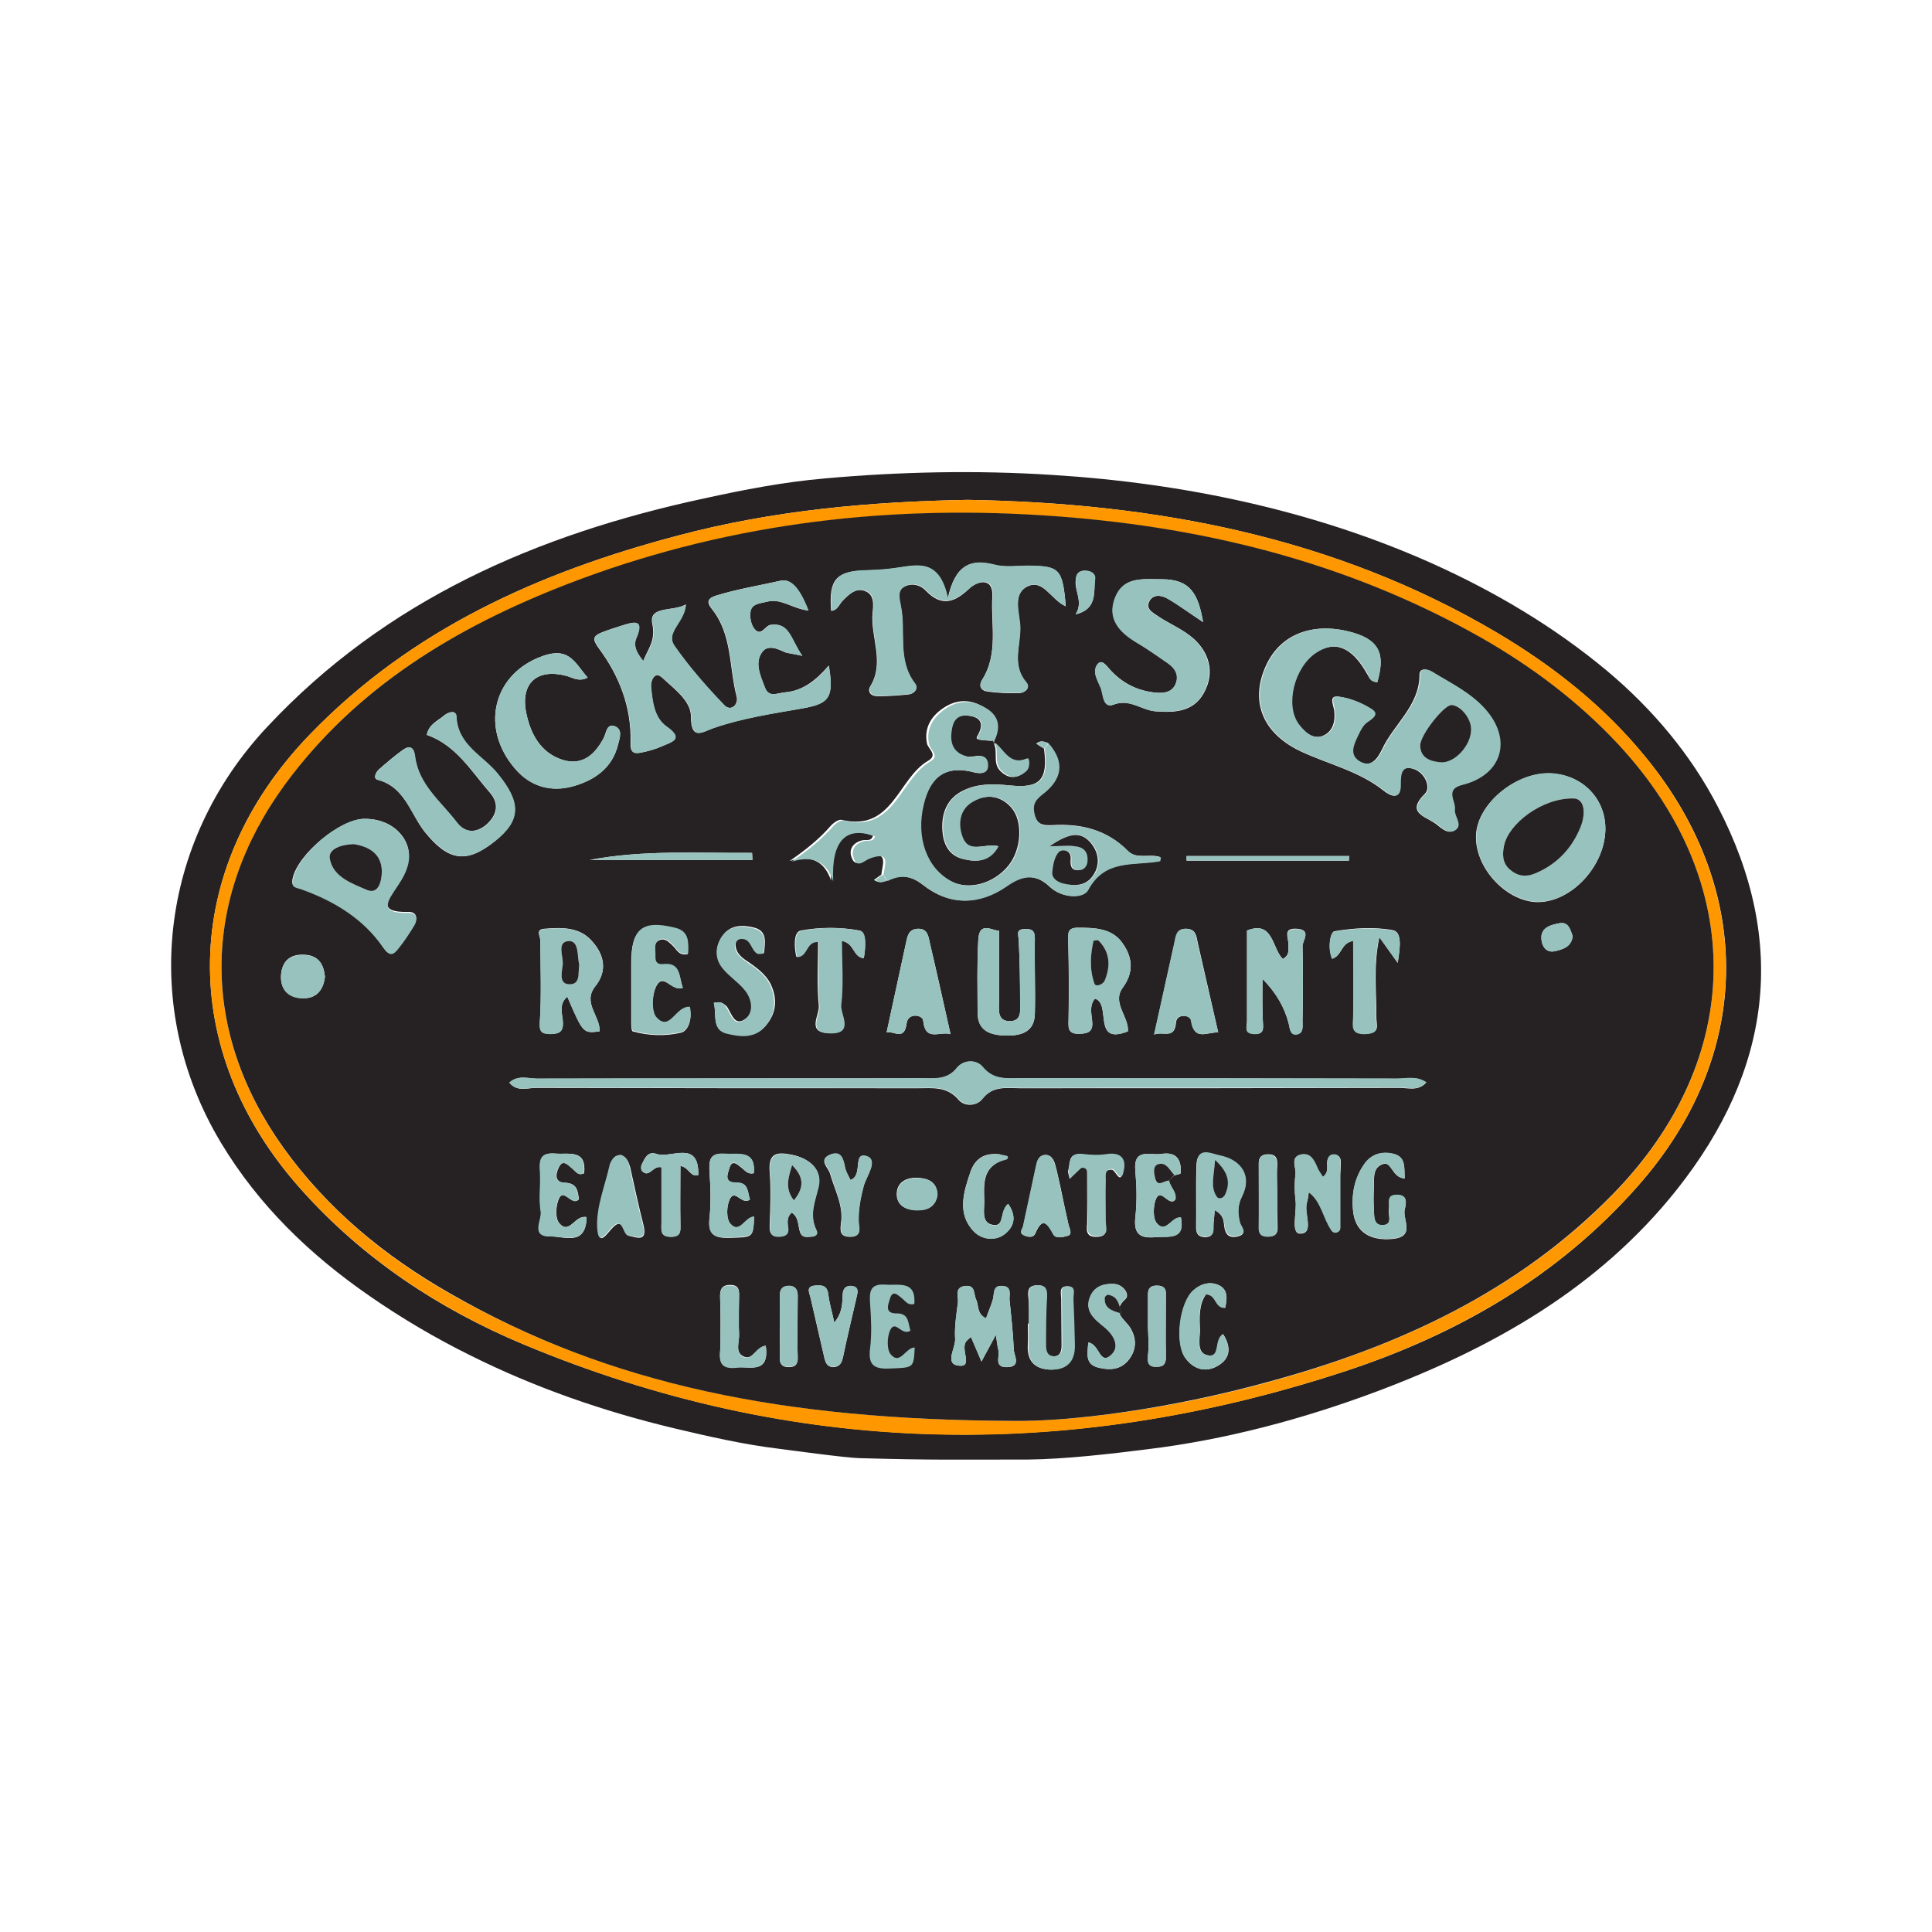 <?xml version="1.0" encoding="utf-8"?>
<!-- Generator: Adobe Illustrator 26.1.0, SVG Export Plug-In . SVG Version: 6.00 Build 0)  -->
<svg version="1.1" id="Layer_1" xmlns="http://www.w3.org/2000/svg" xmlns:xlink="http://www.w3.org/1999/xlink" x="0px" y="0px"
	 viewBox="0 0 550 550" style="enable-background:new 0 0 550 550;" xml:space="preserve">
<style type="text/css">
	.st0{fill:#262223;}
	.st1{fill:#FF9800;}
	.st2{fill:#98C2BE;}
</style>
<g>
	<g>
		<path class="st0" d="M299.5,135.2c37.3,2.3,74.5,10.1,108.2,25.2c17.8,8,34.7,18,49.7,30.5c12.9,10.8,23.9,23.8,31.6,38.7
			c20.2,38.8,15.1,75.3-11.6,109c-22.3,28.1-52.4,45.1-85.4,57.5c-21.1,7.9-43.2,13.8-65.6,16.5c-10.3,1.3-23.3,2.8-33.7,2.9
			c-20.7,0-26.9,0.2-48.1-0.4c-3.9-0.1-19.2-2.2-23.1-2.7c-9.9-1.2-19.9-3.5-29.6-5.8c-20.1-4.8-39.7-11.6-58.1-20.8
			c-9.9-4.9-19.4-10.5-28.5-16.8c-17.1-11.8-31.7-25.9-42.4-43.7c-23-38.3-17.6-85.5,13.1-118.3c33.9-36.3,77-54.9,124.4-65.1
			c11.4-2.5,22.8-4.7,34.4-5.7C256,134.3,277.8,133.8,299.5,135.2z M275.5,142.3c-27.9,0.5-55.6,3-82.6,10.2
			c-39.4,10.4-75.7,26.6-104.6,56.5c-37.1,38.3-38.1,90-2.5,129.7c17.6,19.7,39.1,33.9,63.2,44c76.7,32,154.6,33.5,233.2,7.9
			c32.3-10.5,61.3-27.1,84.1-53c32.6-36.9,33.5-83.7,2.3-121.9c-11.8-14.5-26.3-26-42.3-35.5C379.8,152.7,328.7,143.2,275.5,142.3z"
			/>
		<path class="st1" d="M275.5,142.3c53.2,0.9,104.3,10.4,150.8,37.9c16,9.5,30.5,20.9,42.3,35.5c31.1,38.2,30.3,85-2.3,121.9
			c-22.8,25.9-51.8,42.4-84.1,53c-78.6,25.7-156.5,24.2-233.2-7.9c-24.1-10.1-45.6-24.4-63.2-44c-35.6-39.7-34.6-91.4,2.5-129.7
			c28.9-29.9,65.2-46.1,104.6-56.5C219.9,145.3,247.6,142.8,275.5,142.3z M288,404.5c16.5,0.3,45.1-3.3,73-11
			c36.9-10.1,70.9-25.6,98.1-53.4c37.8-38.6,38.3-88.8,1.5-128.2c-11.4-12.2-24.5-22.1-39-30.3c-38.7-21.9-80.7-32-124.8-34.8
			c-46.6-3-92,2.8-135.6,19.7c-31.5,12.2-59.9,29.1-80.2,57.1c-23.8,32.7-23.9,70.2-0.4,103.1c12.6,17.6,28.9,31,47.5,41.6
			C173.7,394.3,223.5,404.2,288,404.5z"/>
		<path class="st0" d="M288,404.5c-64.6-0.3-114.3-10.1-159.9-36.3c-18.6-10.6-34.9-24-47.5-41.6c-23.5-32.9-23.4-70.4,0.4-103.1
			c20.4-27.9,48.8-44.9,80.2-57.1c43.6-16.9,89-22.7,135.6-19.7c44.1,2.8,86.1,12.9,124.8,34.8c14.4,8.2,27.6,18.1,39,30.3
			c36.8,39.5,36.3,89.6-1.5,128.2c-27.2,27.8-61.2,43.4-98.1,53.4C333.1,401.1,304.6,404.8,288,404.5z M334.3,334.6
			c0.6-0.2,1.7-0.3,1.8-0.6c0.3-3.8-1.1-6.2-5.5-5.5c-3.2,0.5-8-1.8-7.4,4.8c0.4,4.4,0.5,8.9,0,13.3c-0.5,4.8,1.4,6,5.8,5.6
			c3.8-0.3,8.4,0.9,7.2-5.6c-2.7-0.4-4.2,4.8-6.9,1.6c-1.1-1.3-1-4.4-0.4-6.4c1.4-4.3,3.8,2,5.7-0.3c0.5-2.1-1.5-3.5-1.8-5.4
			C333.3,335.6,333.8,335.1,334.3,334.6z M252.5,250.7c3.6-1.8,6.6-1.6,10.1,1.1c7.7,6.1,16,5.9,23.9,0.4c4.5-3.1,8.2-3.7,12.4,0.3
			c3.3,3.1,9.3,3.4,10.7,0.8c4.8-9,13.2-6.8,20.4-8.2c0.1,0,0.2-0.7,0.3-1.1c-3-1.1-6.7,0.8-9.3-1.8c-6-6.1-13.4-7.8-21.6-7.3
			c-2.1,0.1-4.2,0-5-3c-0.8-3,0.2-4.2,2.4-6c5.3-4.1,6.3-9.1,1.5-14.4c-1.1-0.4-2.2-0.8-3.3,0.2c0.7,0.5,1.4,0.9,2.2,1.4
			c1.2,8.9-1.1,11.4-9.8,10.5c-4.5-0.5-8.9-0.6-13.1,1.4c-4.8,2.3-6.4,6.7-6,11.7c0.3,3.6,1.8,6.8,5.7,7.8c3.9,1,7.7,0.9,10.1-3.6
			c-3.6-1-8.3,2.3-10.2-2.5c-1.4-3.6-0.9-7.8,2.6-10c3.8-2.4,8.1-2.2,11.4,1.5c3.4,3.9,2.9,11.9-0.8,16.5
			c-4.2,5.2-11.3,7.1-16.4,4.5c-7.1-3.8-10.2-12.6-7.9-21.9c1.9-7.9,6.4-11.3,14.6-9.1c1.6,0.4,3.7,0.4,3.7-2.2
			c-0.1-2.2-1.6-2.8-3.6-2.4c-0.7,0.1-1.5,0.2-2.2,0.1c-3.8-0.9-5.2-3.4-4.6-7.1c0.4-2.8,1.3-4.9,4.5-4.6c4.1,0.3,5.1,2.3,3,5.9
			c-0.5,0.9,0,1.1,4.3,1.3c2,2.6-0.2,6.2,2.3,8.6c2.4,2.4,4.8,2.1,7.1,0.1c1.2-1.1,0.9-3.9,0.3-3.6c-5.4,2.3-6.7-3.2-9.9-4.9
			c1.7-3.4,2.1-6.7-1.4-9.2c-4-2.9-8.3-3.1-12.4-0.3c-3.4,2.3-5.5,5.6-4.6,10.1c0.4,1.6,3.2,3.2,0.3,4.9c-8.6,5-10.1,20.3-24.6,16.8
			c-0.9-0.2-2.4,0.9-3.1,1.7c-3.3,3.8-7.2,6.9-11.7,10c5.8-1.7,9.8-0.3,11.8,5.6c-0.6-11.5,3.6-16,11.9-12.8
			c-0.4,1.7-1.9,1.1-2.9,1.3c-2.7,0.6-4,2.5-3.2,4.8c1.1,3.2,3,0.9,4.6,0.2c6.1-2.3,4.2,1.9,3.9,4.8c-0.7,0.5-1.4,1-2.1,1.5
			C250.3,251.5,251.4,251.1,252.5,250.7z M392.1,194.2c2-7,1.4-11.7-7-14.1c-10.6-3.1-20.5-0.1-24.8,9.6c-4.5,10.1-0.8,19.1,10,24.2
			c7.9,3.7,16.6,5.6,23.6,11.2c2,1.6,4.8,2.8,4.7-1.9c-0.1-2.6,0-5.5,3.8-4.3c3.4,1.1,5,5.4,3.2,7.1c-5.1,5.1-0.5,6.2,2.5,8.1
			c1.8,1.1,3.7,3.6,5.9,2.3c2.5-1.5-0.3-4,0-6c0.3-2.4-3-5.7,2.2-7c11.3-2.8,14.2-13,6.4-21.6c-4.2-4.7-9.8-7.4-15.1-10.6
			c-1.3-0.8-3.4-1.1-3.4,0.9c0,8.9-7.4,14.1-10.7,21.3c-1.2,2.5-3.1,5.2-6.2,3.5c-3.6-1.9-1.9-5.1-0.6-7.8c0.6-1.3,1.4-2.7,2.5-3.5
			c1.6-1,3.5-2.3,1.3-3.7c-2.8-1.8-6.2-3.2-9.5-3.6c-2.6-0.3-1.4,2.2-1.1,3.8c0.4,3-0.2,6.2-3.3,7.4c-2.8,1.1-5.2-1.1-6.9-3.3
			c-4-5.3-1.4-16.1,4.8-20.3c5.5-3.7,10.4-1.8,14.7,5.8C389.8,192.7,389.9,194.1,392.1,194.2z M228.4,186.7
			c-3.3-4.6-3.7-9.6-9.1-8.8c-1.5,0.2-2.6,3.5-4.6,1.1c-0.9-1.2-1.3-3.3-1.1-4.9c0.4-2.3,2.8-2.3,4.7-2.8c4-1.1,7.3,2,11.8,2.5
			c-1.8-4.6-4.3-9.2-7.8-8.5c-6.2,1.4-12.5,2.4-18.6,4.3c-2.1,0.7-2.7,1.7-1.1,3.7c5.9,7.3,4.9,16.6,7.1,25c0.6,2.4-1.7,4.3-3.5,2.5
			c-5.1-5.3-10-10.9-14.2-16.9c-2.7-3.9,2.9-6.7,3.2-11.8c-3.8,2.1-10.6,0.3-9.5,5.5c1,4.9-1.2,7-2.6,10.6c-1.8-2.3-2.9-4.3-2-6.5
			c2.4-5.6-0.7-4.7-4.1-3.6c-1.9,0.6-3.8,1.2-5.6,1.9c-2.6,1.1-2.9,1.9-0.9,4.6c5.8,7.8,9.3,16.8,9,26.8c-0.1,2.6,0.7,3.2,2.7,2.9
			c2.2-0.4,4.3-1,6.3-1.9c2.8-1.2,6.3-2,1.2-5.6c-3.5-2.5-4-7.1-4.4-11.2c-0.1-1.5,0.9-4.9,3.3-2.6c3.3,3.1,8.1,6.5,8.1,11
			c0,6.9,3.2,4.4,6.3,3.3c8.2-2.9,16.7-4.1,25.2-5.6c7.8-1.4,9.3-3,7.7-12.2c-3.6,4.2-7.4,7.2-12.5,7.6c-2.1,0.2-4.6,1.6-5.7-1.4
			c-1.2-3.2-2.9-6.8-0.9-9.9c1.6-2.4,4.4-1.2,6.7-0.1C224.5,186,225.5,186,228.4,186.7z M145,308.2c2.2,2.7,5.1,1.5,7.6,1.5
			c36.3,0.1,72.6,0.1,108.8,0.1c4.1,0,8.2-0.6,11.5,3.3c1.7,2,5.1,1.8,6.7-0.2c3-3.9,6.9-3.1,10.8-3.1c36,0,72.1,0,108.1-0.1
			c2.4,0,5.2,1,7.5-1.5c-2.8-2-5.6-1.1-8.2-1.1c-35.8-0.1-71.6,0-107.4-0.1c-3.9,0-7.7,0.5-10.7-3.2c-1.8-2.2-5.4-2.1-7.3,0.2
			c-2.8,3.6-6.4,3-10.1,3c-36.5,0-73,0-109.6,0.1C150.2,307,147.4,306,145,308.2z M303.4,172.6c-0.9-10.7-1.8-11.5-10.8-11.5
			c-3.2,0-6.6,0.5-9.6-0.3c-6.6-1.7-11.1-0.1-13.2,9.6c-2.5-11.8-9.1-9.4-15.3-8.6c-2.7,0.4-5.4,0.5-8.1,0.6
			c-8.4,0.2-10.5,2.6-9.8,11.5c1.8-0.1,2.3-1.8,3.2-2.8c1.8-1.8,3.7-3.8,6.3-2.9c3,1,2.5,4.2,2.3,6.3c-0.6,6.9,3.5,14-0.6,20.8
			c-1,1.6,0.1,2.9,2,2.9c3,0,5.9-0.2,8.8-0.5c1.8-0.2,2.9-1.7,1.8-3.1c-5.1-6.7-2.5-14.7-4-22c-0.4-1.8-1.1-4.3,0.9-5.5
			c2-1.2,4.6-0.7,6.2,1c4.5,4.7,8.2,3.5,12.5-0.6c2.1-2,6.8-3.4,6.5,2.3c-0.5,7.9,1.8,16.3-2.9,23.7c-1.2,1.9-0.1,3.1,1.2,3.3
			c3.1,0.5,6.4,0.6,9.5,0.5c1.5-0.1,3.1-1.5,1.8-3c-4.1-4.9-1.6-10.4-1.7-15.6c-0.1-3.9-2.3-9.3,1.8-11.6
			C296.9,164.5,299.1,170.7,303.4,172.6z M457,236.7c0.4-8.9-6.1-16-15.3-16.5c-9.9-0.6-21,8.4-21.5,17.4c-0.5,9,8,18.6,16.9,19.2
			C446.6,257.3,456.5,247.3,457,236.7z M342.5,177.1c-1.4-8.1-3.7-12.2-11.7-12.2c-5.5,0-10.7-0.8-13.2,5
			c-2.6,6.2,1.2,10.1,6.3,13.2c3,1.8,5.8,3.8,8.6,5.7c2,1.4,3.2,3.2,2.3,5.7c-0.9,2.5-3.3,2.9-5.5,2.7c-5.3-0.4-9.9-2.7-13.5-6.8
			c-0.9-1-2.2-2.9-3.4-1.2c-1.6,2.2,0.3,4.7,1.1,6.9c0.7,1.8,0.7,5.6,3.5,4.5c4.7-1.8,8,1.6,12,1.9c6,0.5,11.5,0,14.3-6.4
			c2.6-5.8,0.4-11.9-5.6-15.9c-2.6-1.8-5.6-3.1-8.2-4.9c-1.3-0.9-3.3-1.9-2.4-3.9c1-2.3,3.4-2,5.1-1.1
			C335.2,172,338.1,174.2,342.5,177.1z M103.8,233.1c-6.9,0-19,10-20.5,17c-0.5,2.5,0.9,2.3,2.7,2.9c9.2,3.3,17.4,8.3,23,16.5
			c1.8,2.7,2.9,2.1,4.3,0.3c1.7-2.1,3.2-4.3,4.6-6.7c1.1-1.8,0.7-3.6-1.8-3.5c-8.8,0.2-5.7-3.6-2.9-7.8c2.7-4,4.6-8.5,1.8-13.1
			C112.6,235,108.6,233.1,103.8,233.1z M121.5,209.2c8.3,2.9,12.6,10.3,18,16.5c2.7,3.1,2,6.4-1.1,9.1c-3,2.5-6.2,2.3-8.4-0.7
			c-4.5-5.9-10.9-10.7-11.9-18.8c-0.3-2.5-1.4-3.2-3.3-1.9c-2.4,1.7-4.6,3.6-6.9,5.6c-0.9,0.8-1.8,2.6-0.4,3
			c7.8,2,9.3,9.6,13.4,14.8c6.7,8.3,11.8,9.2,19.9,2.7c7.6-6.1,7.5-11.1,0.8-19.3c-4.2-5.1-11.4-8.1-11.7-16.2
			c-0.1-2-2.3-1.3-3.5-0.3C124.7,205.2,122.1,206.1,121.5,209.2z M167.3,192.9c-3.9-4.4-5.3-9.4-14.2-5.6
			c-12.8,5.4-16.3,20.1-6.5,31.5c4.3,5.1,10.2,6.8,16.7,5c6.2-1.8,11.1-5.3,12.7-12c0.4-1.8,1.3-4.3-1.1-5.1c-2.2-0.7-2.3,1.9-3,3.3
			c-2.5,4.8-6.1,8.1-11.8,6.3c-6.2-2-9.1-7.4-10.3-13.4c-1.7-8.4,3.1-12.7,11.4-10.5C163.1,192.9,164.8,194.2,167.3,192.9z
			 M355,264.9c0,8.6,0,17.1,0,25.7c0,1.6-1,3.5,1.9,3.7c3.2,0.2,2.7-1.6,2.6-3.8c-0.2-4-0.1-7.9-0.1-11.9c3.9,4,6.3,8.2,7.5,12.9
			c0.3,1.4,0.5,3.3,2.4,2.9c1.8-0.4,1.5-2.3,1.5-3.7c0.1-7.1,0.2-14.3,0-21.4c0-1.6,2.7-4.6-1.6-4.9c-4.1-0.3-2.4,2.5-2.4,4.5
			c-0.1,1.3,0.5,2.9-1.6,4.1C362.1,270,362.5,261.9,355,264.9z M321.1,293.6c0.3-4.2-4.6-8.1-1.5-12.4c3.1-4.2,2.9-8.3,0.3-12.2
			c-3-4.8-8.1-4.9-13.1-4.9c-3,0-2.7,1.6-2.7,3.9c0.2,7.4,0.2,14.7,0.1,22.1c-0.1,2.5-0.3,4.3,3.1,4.2c2.8-0.1,3.9-0.8,3.6-3.8
			c-0.2-2-0.8-4.3,0.8-6.2C316.5,285.7,310.8,297.7,321.1,293.6z M170.7,293.6c0.2-4.4-5-8.1-1.2-12.9c3.5-4.4,2.5-8.9-0.9-12.7
			c-3.6-4.2-8.7-4-13.7-3.6c-2.5,0.2-1.1,2-1.1,3.2c0.1,7.6,0.4,15.3-0.1,22.9c-0.2,2.9,0.1,3.8,3,3.8c2.9,0,3.8-0.9,3.5-3.9
			c-0.2-2.1-1.1-4.7,1.3-6.7C166,294.2,166,294.2,170.7,293.6z M194.4,281.2c-1.2-3-0.6-7.1-5.3-6.6c-3,0.4-2.6-1.4-2.6-3
			c0-1.4-0.5-3.1,1.1-3.9c1.6-0.8,2.7,0.4,3.8,1.4c1.2,1.1,1.8,3.1,4.4,2.5c0.1-3.1,0.4-6.3-3.7-7.3c-9.3-2.3-12.4,0.3-12.4,9.7
			c0,5.4,0,10.8,0,16.3c0,1.2,0,3.2,0.4,3.3c4.5,1.3,9.4,1.4,13.7,0.4c2.3-0.5,3.3-4.2,2.5-7.2c-4-0.3-5.5,7.1-9.4,3.1
			c-1.6-1.7-1.4-6.6-0.1-9.1C188.9,276.7,191.1,282.4,194.4,281.2z M284.4,264.9c-1.6,0.3-5.7-3-5.9,2.7c-0.4,6.9-0.2,13.8-0.2,20.7
			c0,5.3,3.8,6.4,8,6.5c4.3,0.1,8.2-0.9,8.3-6.2c0.2-7.1-0.2-14.3,0-21.4c0-2.6-1.2-2.8-3.1-2.7c-2.3,0.1-1.6,1.5-1.5,3
			c0.3,5.9,0.4,11.8,0.4,17.7c0,2.3,0.6,5.6-3.1,5.5c-3.5-0.1-2.9-3.4-2.9-5.7C284.4,278.3,284.4,271.7,284.4,264.9z M346.8,293.9
			c-2-8.7-3.9-17-5.8-25.4c-0.4-1.9-0.5-4-3.2-4.1c-2.8-0.1-2.9,2-3.4,3.9c-1.9,8.5-3.8,16.9-5.8,26.2c2.7-1,5.8,1.5,6.2-3.5
			c0.2-2.5,4.1-2.1,4.3-0.5C339.9,296.5,343.6,293.8,346.8,293.9z M270.6,294.4c-2.1-9.3-3.9-17.6-5.9-26c-0.4-1.8-0.6-4.1-3.4-4
			c-2.7,0.1-3,2.2-3.4,4.1c-1.8,8.4-3.6,16.7-5.5,25.4c2.1-0.5,5.1,2.5,5.7-2.6c0.4-3.1,4.5-2.4,4.7-0.8
			C263.4,296.7,267.4,293.5,270.6,294.4z M280.7,375.3c-2.7-1.3-2-3.7-2.8-5.3c-0.8-1.6-0.1-4.3-3.2-3.9c-3.1,0.4-1.8,3-2,4.7
			c-0.4,3.4-1,6.9-0.8,10.3c0.2,2.7-3.3,7.4,1.3,7.7c3.9,0.3-0.1-5,2-7.1c0.3-0.3,0.6-0.6,1.2-1.1c1,2.2,1.9,4.3,3,7
			c1.4-2.5,2.4-4.5,4.1-7.6c0.4,2.5,0.5,3.4,0.7,4.3c0.5,1.8-1.4,5,2.5,4.9c4.1-0.1,2-3.2,1.9-5c-0.2-4.7-0.7-9.3-1.2-14
			c-0.2-1.5,0.8-3.8-1.8-4.1c-3.2-0.4-2.4,2.3-3,4C282.1,371.8,281.3,373.5,280.7,375.3z M397.9,274.1c0.7-4.4,1.3-8.8-1.4-9.3
			c-5.4-1-11.2-0.6-16.6,0.3c-1.2,0.2-2,5-0.6,7.8c2.8-0.9,2.4-4.5,6-5.1c0,7.4,0.1,14.4,0,21.4c0,2.7-0.9,5.3,3.6,5.1
			c4.2-0.2,2.9-2.5,2.9-4.9c0.1-7.1-0.9-14.4,0.9-22.7C394.6,269.5,395.8,271.2,397.9,274.1z M203.2,285.5c0.9,3.1-0.7,7.5,3.6,8.5
			c3.6,0.9,8,1.7,11.1-1.9c2.8-3.2,3.5-6.9,1.9-11c-1.2-3.2-3.7-5.1-6.4-7c-1.8-1.2-3.8-2.4-4-5c-0.1-1.1,0.7-1.9,1.8-2
			c2.9-0.1,2.7,3.2,4.6,4.2c0.4,0.2,0.9,0,1.7,0c0.3-2.9,1-6.2-2.7-7.2c-3.4-0.9-7.1-0.9-9.3,2.6c-1.9,3-1.9,6.2,0.5,8.9
			c1.9,2.2,4.5,3.9,6.3,6.2c2,2.5,2.5,6.2,0.1,8.1c-3.4,2.7-4.1-1.6-5.6-3.5C206,285.9,205.6,284.9,203.2,285.5z M245.9,272.8
			c0.5-2.9,0.8-7.5-1.2-7.9c-5.4-1-11.3-1-16.7,0c-2.2,0.4-1.9,4.8-1.3,7.5c3.4-0.1,2.4-4.6,6.2-4.3c0,6.1-0.4,12.2,0.2,18.3
			c0.2,2.6-3.6,7.6,2.9,7.7c7.3,0.2,3-5.4,3.3-8.1c0.7-6,0.2-12,0.2-18.2C243.4,268.5,242.7,272.4,245.9,272.8z M258.8,379.2
			c1.3-2.6-4.8-5.4,1.2-7.5c1.5-0.5,0.5-5-2.9-5.9c-7-1.7-9.5,0.4-9.5,7.7c0,3.4,0.4,6.9-0.1,10.3c-1,8.2,5.2,5,8.7,5.5
			c5,0.7,4.7-2.6,4.2-6.1c-2.6,0.9-4.1,4.6-6.6,2.7c-1.9-1.5-1.4-4.9-0.5-7C254.8,375.5,256.8,380.4,258.8,379.2z M292.9,376.8
			c-0.1,0-0.2,0-0.3,0c0,2,0.1,3.9,0,5.9c-0.3,4.6,1.8,7,6.3,7.2c5,0.1,7.1-2.6,6.9-7.4c-0.2-4.2-0.3-8.4-0.4-12.6
			c-0.1-1.5,1-3.9-1.9-3.7c-2.1,0.1-1.4,2.2-1.4,3.5c0,4.4,0.1,8.9,0.1,13.3c0,1.5-0.3,3.2-2.3,3.1c-1.9,0-2.3-1.5-2.3-3.1
			c0.1-4.7,0-9.4,0.3-14c0.1-2.3-0.6-3.2-2.8-3.1c-1.9,0.1-2.5,0.9-2.4,2.8C293,371.4,292.9,374.1,292.9,376.8z M167,346.5
			c-3.4-0.8-4.8,5.2-7.8,1.7c-1.1-1.3-1-4.4-0.3-6.4c1.4-4.3,3.9,1.9,5.9-0.4c-0.3-2.4-0.5-4.6-4-4.7c-3.3-0.1-2.4-3-1.7-4.4
			c1.2-2.5,2.7-0.5,4,0.5c0.9,0.7,1.5,2,3.2,1.2c0.7-6.9-4.2-5.3-8.2-5.6c-4.6-0.4-4.5,2.2-4.3,5.5c0.2,3.7-0.4,7.4,0.2,11
			c0.4,2.4-3.1,7.2,2.9,7.1C160.8,352,166.8,354.8,167,346.5z M225.4,345.2c2.1,1.4,1.7,3.8,2.4,5.7c0.6,1.5,1.9,1.2,3.1,1.1
			c1.1,0,2-0.7,1.5-1.8c-2.2-4.4-0.4-8.2,0.6-12.5c1.1-4.9-2.7-8-7.7-9c-4.1-0.8-6.6-0.5-6.2,4.8c0.4,5.1,0.2,10.3,0,15.5
			c-0.1,2.2,0.7,3.2,2.9,3c1.7-0.1,2.6-0.7,2.3-2.8C224.2,347.9,224,346.3,225.4,345.2z M372.6,339.4c4.5,3.6,1.9,4.4,7.2,9
			c0-8.7,1.9-10.7,1.9-17.7c0-1.1-0.6-1.9-1.7-2c-1.1-0.1-1.8,0.4-2.1,1.6c-0.4,1.5,0.7,3.3-1.3,4.8c-0.6-0.9-1.2-1.7-1.5-2.5
			c-0.9-2.1-1.9-4.4-4.6-3.9c-3.4,0.7-1.5,3.6-1.7,5.5c-0.3,2.4-0.3,4.9,0,7.4c0.5,3.4-1.5,9.7,1.4,9.6c4.1-0.1,0.8-5.9,1.9-9
			C372.3,341.5,372.4,340.8,372.6,339.4z M213.5,341.5c-0.7-2-0.3-4.9-3.8-4.8c-3.9,0.1-2.4-2.7-2.1-4c0.8-3,2.5-1,3.7-0.1
			c0.9,0.7,1.6,1.8,3.3,1.4c0.6-6.8-4.4-5.2-8.3-5.5c-4.5-0.4-4.5,2.1-4.3,5.5c0.3,4.2,0.4,8.4,0,12.6c-0.5,4.6,1,5.9,5.5,5.8
			c6.9-0.2,6.9,0.1,7.2-6c-2.6,0-4.1,5-6.7,2.1c-1.3-1.4-1.2-5-0.3-7C209.2,338.2,211.1,343.2,213.5,341.5z M399.9,335.5
			c-0.2-2.9,0.4-6-2.9-6.9c-3.2-0.9-6.4-0.3-8.6,2.8c-2.8,4-3.7,8.6-3.2,13.4c0.6,5.8,4.7,8.5,11.2,7.9c6.7-0.6,2.8-5.5,3.5-8.4
			c0.4-1.6,1-4.2-2.4-4.1c-2.9,0.1-1.8,2.2-2.1,3.7c-0.4,1.7,1.2,4.7-1.5,4.9c-3.1,0.3-2.7-2.8-2.8-4.9c-0.1-1.7-0.1-3.4,0-5.2
			c0.2-2.6-0.6-6,2.3-7.2C396.3,330.2,396,335.2,399.9,335.5z M345.8,344.5c2.6,1.4,2.5,3.1,2.7,4.4c0.2,2.5,1.4,3.7,3.8,3.1
			c3.1-0.7,1-2.6,0.6-3.9c-0.6-2.6-0.7-4.8,0.7-7.6c2.7-5.4-0.1-10.1-6.4-11.4c-2.5-0.5-6.4-2.7-6.6,2.6c-0.2,5.9,0,11.8-0.1,17.8
			c0,1.9,0.8,2.6,2.5,2.7c1.9,0,2.5-0.9,2.4-2.7C345.4,347.9,345.7,346.5,345.8,344.5z M309.8,382.2c-0.2,3.3-1,6.3,3.2,7.2
			c3.1,0.7,5.9,0.5,8.1-2c2.5-3,2.6-6.3,0.6-9.5c-1.6-2.5-5.5-4.3-1.2-8.2c1.1-1-0.5-4.1-3.5-4.2c-3-0.1-5.4,0.8-6.6,3.6
			c-1.7,4.1,1.1,6.4,3.9,8.6c2.8,2.3,4.8,5.7,2,8.1C312.9,388.7,313,382.5,309.8,382.2z M176.8,328.8c-1.8,0-2.6,1.2-3,2.7
			c-1.4,6-4,12.1-3.6,18c0.3,5.7,2.4,1.8,4.4-0.2c3-2.9,2.7,2.2,4.4,2.5c2,0.4,5.4,2,4.2-3c-1.4-5.5-2.6-11-3.8-16.5
			C178.9,330.7,178.4,329.4,176.8,328.8z M304.2,348.7c-0.7-3-1.5-6.9-2.3-10.7c-0.5-2.1-0.9-4.3-1.5-6.4c-0.4-1.4-1.1-2.9-2.9-2.8
			c-1.7,0.1-2.2,1.6-2.5,3.1c-1.2,5.7-2.5,11.5-3.7,17.2c-0.2,0.8-1.2,1.8,0.1,2.5c1.1,0.6,2.7,0.9,3.3-0.4c2-4.7,3.4-3.3,5.2,0.2
			c0.7,1.3,2.7,0.8,4.1,0.4C305.1,351.5,304.8,350.4,304.2,348.7z M348.8,372.3c0.5-2.7,0.9-5.4-2.2-6.6c-2.3-0.9-4.8-0.2-6.8,1.6
			c-4,3.6-5.4,15.1-2.3,19.3c2.6,3.6,6.3,4.2,9.7,1.9c3.3-2.2,3.1-5.4,1-8.7c-2.7,1.7-0.5,6.9-4.5,6c-3.1-0.7-2.1-4.6-2.1-7.1
			c-0.1-3.5-0.4-7.2,1.7-10.2C346.4,368.4,345.7,372.5,348.8,372.3z M237.5,376.5c-0.6-2.9-1.4-5.4-1.7-8c-0.3-2.5-1.8-2.7-3.6-2.5
			c-3,0.2-1.7,2.1-1.4,3.7c1.3,5.5,2.5,11,3.8,16.5c0.3,1.4,0.7,3,2.7,3c1.8-0.1,2.3-1.3,2.7-2.9c1.2-5.8,2.6-11.5,3.9-17.2
			c0.3-1.2,0.6-2.5-1.1-2.9c-1.7-0.3-2.8,0.3-2.9,2.3C239.8,371.1,239.8,373.8,237.5,376.5z M309.5,330.8c0,6.5,0,11.7,0,16.8
			c0,2.1-0.9,4.7,2.9,4.5c3.3-0.2,2.2-2.4,2.2-4.2c0-3.9-0.1-7.9,0-11.8c0-1.3-0.4-3.2,1.9-3.1c1.1,0,2.5,4.9,3.3,0
			c0.5-2.8-1-3.5-4.4-3.2c-2.7,0.2-5.2-1.1-7.9-1.2c-3.5-0.2-2.8,2.7-3.4,4.6c-0.2,0.5,0.2,1.2,0.4,2.4
			C306.1,334,307.3,332.9,309.5,330.8z M287,342.7c-2.5,2.1-0.9,6.6-4.3,6c-3.4-0.5-2.5-4.3-2.5-6.8c-0.1-4.5-0.6-9.2,4.7-11.4
			c0.9-0.4,0.7-1.8-0.3-1.9c-4.5-0.5-7.1,1.3-8.4,5.2c-1.9,5.6-3.8,11.6,1,16.7c2.3,2.4,6.1,2.9,8.8,0.8
			C288.7,349.2,289.5,346.3,287,342.7z M188.3,332.3c0,5.5,0,10.7,0,15.8c0,2-0.5,4,2.7,4c3.1,0,2.7-1.9,2.7-3.9
			c-0.1-5.3,0-10.5,0-16.3c2.6,0.5,2.8,3.3,5.1,2.6c0.2-10.2-7.7-4.6-11.9-6c-2.5-0.9-3.4,1.3-4.2,3c-0.3,0.5-0.2,1.6,0.1,1.9
			C184.9,335.5,185.8,331.7,188.3,332.3z M218,383.1c-2.9,0.3-3.7,4.6-6.6,2.9c-2.2-1.3-0.9-4.1-1-6.2c-0.2-3.4-0.1-6.9,0-10.3
			c0-1.7,0.3-3.6-2.3-3.7c-2.6-0.1-3.2,1.2-3.1,3.6c0.2,4.4,0.1,8.8,0.1,13.2c0,3.1-1.4,7.2,4.5,6.6
			C213.6,389,219.1,391.2,218,383.1z M242.1,335.9c-0.5-1.1-1.3-2.3-1.6-3.6c-0.5-2.4-1.1-4.7-4.1-3.6c-3.6,1.4-0.6,3.7-0.1,5.4
			c1.3,4.7,3.9,9.1,3.1,14.2c-0.3,2.3-0.2,3.8,2.7,3.8c3.3-0.1,2.4-2.4,2.3-4.2c-0.1-3.5,0.5-6.8,1.4-10.1c0.8-2.9,4.3-7.4,0.9-8.6
			C242.6,327.7,245.8,334.8,242.1,335.9z M384,245c0-0.4,0-0.9,0.1-1.3c-15.4,0-30.9,0-46.3,0c0,0.4,0,0.9,0,1.3
			C353.2,245,368.6,245,384,245z M363.6,340C363.6,340,363.6,340,363.6,340c0-2.7-0.2-5.4,0-8.1c0.1-2-0.2-3.3-2.6-3.3
			c-1.8,0-2.7,0.8-2.6,2.6c0,6.1,0.1,12.2,0,18.3c0,1.9,0.9,2.5,2.7,2.5c1.7,0,2.7-0.6,2.6-2.6C363.6,346.3,363.6,343.1,363.6,340z
			 M214.2,244.8c0-0.7-0.1-1.3-0.1-2c-15.4,0.1-30.9-0.9-46.2,2C183.3,244.8,198.8,244.8,214.2,244.8z M92.5,278.1
			c-0.3-3.3-1.6-6-5.6-6.3c-4.1-0.3-6.6,1.6-6.9,5.8c-0.2,3.8,1.8,6.2,5.5,6.5C89.5,284.6,92,282.4,92.5,278.1z M222,377.6
			C222,377.6,222,377.6,222,377.6c0,3,0.1,5.9,0,8.9c-0.1,1.9,0.8,2.7,2.5,2.7c1.6,0,2.6-0.5,2.6-2.6c-0.2-5.9,0-11.8,0-17.7
			c0-1.8-0.7-2.8-2.5-2.8c-1.8,0-2.6,0.9-2.6,2.7C222.1,371.7,222,374.6,222,377.6z M326.8,377.9
			C326.8,377.9,326.8,377.9,326.8,377.9c0.1,2.7,0.3,5.4,0,8c-0.2,2.2,0.3,3.3,2.5,3.2c1.7,0,2.6-0.6,2.6-2.6
			c-0.1-6.1,0-12.2,0-18.3c0-2-1.4-2.3-3-2.2c-1.5,0.1-2.1,1-2.1,2.4C326.8,371.6,326.8,374.8,326.8,377.9z M266.9,340.1
			c-0.2-3.5-2.4-4.6-5.5-4.8c-3-0.2-5.8,1-6.1,4.1c-0.3,3.6,2.4,5.1,5.8,5.1C264.2,344.6,266.4,343.4,266.9,340.1z M306.2,174.9
			c6.2-1.5,5.1-6.2,5.5-10c0.2-1.6-1.3-2.4-3-2.4c-2.5,0.1-2.5,2.1-2.5,3.7C306.4,169,308.2,171.8,306.2,174.9z M447.7,266.5
			c-0.6-1.8-1.2-4.1-3.6-3.7c-2.3,0.4-5.2,1.1-5.3,3.9c-0.1,1.9,0.9,4.7,3.8,4.1C444.8,270.3,447.4,269.6,447.7,266.5z"/>
		<path class="st2" d="M282.7,210.9c-4.3-0.2-4.8-0.4-4.3-1.3c2-3.7,1.1-5.6-3-5.9c-3.2-0.2-4.2,1.9-4.5,4.6
			c-0.5,3.8,0.9,6.2,4.6,7.1c0.7,0.2,1.5,0.1,2.2-0.1c2.1-0.4,3.5,0.2,3.6,2.4c0.1,2.6-2,2.6-3.7,2.2c-8.2-2.2-12.7,1.1-14.6,9.1
			c-2.3,9.3,0.8,18.2,7.9,21.9c5,2.7,12.2,0.7,16.4-4.5c3.7-4.6,4.2-12.6,0.8-16.5c-3.3-3.7-7.5-3.9-11.4-1.5c-3.6,2.2-4,6.4-2.6,10
			c1.9,4.8,6.5,1.5,10.2,2.5c-2.4,4.5-6.2,4.6-10.1,3.6c-3.9-1-5.4-4.2-5.7-7.8c-0.4-5,1.2-9.4,6-11.7c4.1-2,8.5-1.8,13.1-1.4
			c8.8,0.9,11-1.6,9.8-10.5c0.4-0.5,0.8-1,1.1-1.5c4.8,5.4,3.8,10.3-1.5,14.4c-2.2,1.7-3.2,3-2.4,6c0.8,3.1,2.9,3.2,5,3
			c8.2-0.5,15.6,1.2,21.6,7.3c2.5,2.5,6.2,0.7,9.3,1.8c-0.1,0.4-0.1,1.1-0.3,1.1c-7.3,1.4-15.6-0.8-20.4,8.2
			c-1.4,2.6-7.5,2.3-10.7-0.8c-4.2-4-8-3.4-12.4-0.3c-7.9,5.5-16.3,5.6-23.9-0.4c-3.5-2.7-6.5-2.9-10.1-1.1
			c-0.4-0.5-0.8-1.1-1.2-1.6c0.3-2.9,2.3-7.1-3.9-4.8c-1.6,0.6-3.6,3-4.6-0.2c-0.8-2.4,0.5-4.2,3.2-4.8c1-0.2,2.5,0.3,2.9-1.3
			c-8.3-3.1-12.5,1.3-11.9,12.8c-2-5.9-6-7.4-11.8-5.6c4.4-3.1,8.4-6.2,11.7-10c0.8-0.9,2.2-1.9,3.1-1.7c14.5,3.5,16-11.8,24.6-16.8
			c2.9-1.7,0-3.3-0.3-4.9c-1-4.5,1.2-7.7,4.6-10.1c4.1-2.8,8.4-2.5,12.4,0.3c3.4,2.5,3.1,5.8,1.4,9.2L282.7,210.9z M298.8,240.9
			c3.6,0,5.8-0.2,7.9,0.1c2.3,0.3,3.3,2,3.1,4.2c-0.1,1.4-0.9,2.4-2.2,2.5c-2.3,0.3-2.8-1-2.6-3.2c0.2-2.7-2.6-2.7-3.4-1.9
			c-1.2,1.2-1.6,3.5-1.8,5.4c-0.3,2,1.2,3.1,3,3.5c3.3,0.9,6.5,0.8,8.6-2.3c2.2-3.3,1.5-6.8-0.9-9.5
			C307.3,236.3,303.8,237.4,298.8,240.9z"/>
		<path class="st2" d="M392.1,194.2c-2.2-0.1-2.3-1.5-2.8-2.5c-4.3-7.6-9.2-9.5-14.7-5.8c-6.2,4.2-8.8,15-4.8,20.3
			c1.7,2.2,4,4.4,6.9,3.3c3.1-1.1,3.7-4.3,3.3-7.4c-0.2-1.7-1.5-4.1,1.1-3.8c3.3,0.4,6.7,1.8,9.5,3.6c2.1,1.4,0.3,2.6-1.3,3.7
			c-1.1,0.7-1.9,2.2-2.5,3.5c-1.3,2.7-3,5.9,0.6,7.8c3.1,1.6,5.1-1,6.2-3.5c3.3-7.2,10.7-12.4,10.7-21.3c0-2,2.1-1.7,3.4-0.9
			c5.2,3.2,10.9,5.9,15.1,10.6c7.8,8.7,4.9,18.8-6.4,21.6c-5.2,1.3-1.9,4.6-2.2,7c-0.3,2,2.5,4.5,0,6c-2.2,1.3-4-1.2-5.9-2.3
			c-3.1-1.9-7.6-3-2.5-8.1c1.7-1.7,0.2-6.1-3.2-7.1c-3.7-1.2-3.8,1.7-3.8,4.3c0.1,4.7-2.7,3.5-4.7,1.9c-7-5.6-15.7-7.5-23.6-11.2
			c-10.8-5.1-14.5-14.1-10-24.2c4.3-9.7,14.2-12.7,24.8-9.6C393.5,182.5,394.1,187.1,392.1,194.2z M418.8,207.8
			c0.1-3-2.9-6.8-5.5-7.1c-2.1-0.2-9.1,8.6-9,11.6c0.1,3.5,2.9,4.3,5.6,4.7C414,217.5,418.7,212.3,418.8,207.8z"/>
		<path class="st2" d="M228.4,186.7c-3-0.6-4-0.7-4.8-1c-2.3-1.1-5.1-2.3-6.7,0.1c-2.1,3.1-0.3,6.7,0.9,9.9c1.1,3,3.5,1.6,5.7,1.4
			c5.2-0.4,9-3.4,12.5-7.6c1.5,9.3,0,10.9-7.7,12.2c-8.5,1.5-17,2.8-25.2,5.6c-3.1,1.1-6.3,3.6-6.3-3.3c0-4.5-4.8-7.9-8.1-11
			c-2.5-2.3-3.5,1.1-3.3,2.6c0.4,4.1,0.9,8.8,4.4,11.2c5.1,3.6,1.5,4.4-1.2,5.6c-2,0.9-4.2,1.5-6.3,1.9c-2.1,0.4-2.8-0.3-2.7-2.9
			c0.3-9.9-3.2-18.9-9-26.8c-2.1-2.8-1.8-3.6,0.9-4.6c1.8-0.7,3.7-1.3,5.6-1.9c3.4-1.1,6.5-2,4.1,3.6c-1,2.3,0.2,4.3,2,6.5
			c1.4-3.6,3.7-5.7,2.6-10.6c-1.1-5.2,5.7-3.4,9.5-5.5c-0.3,5.1-6,7.9-3.2,11.8c4.2,6,9.1,11.6,14.2,16.9c1.8,1.8,4.1-0.1,3.5-2.5
			c-2.2-8.4-1.2-17.7-7.1-25c-1.6-2-1-3.1,1.1-3.7c6.1-1.9,12.4-2.9,18.6-4.3c3.5-0.8,6,3.9,7.8,8.5c-4.5-0.5-7.8-3.6-11.8-2.5
			c-1.9,0.5-4.3,0.5-4.7,2.8c-0.3,1.6,0.1,3.7,1.1,4.9c2,2.5,3.1-0.8,4.6-1.1C224.8,177,225.2,182,228.4,186.7z"/>
		<path class="st2" d="M145,308.2c2.4-2.2,5.2-1.2,7.8-1.2c36.5-0.1,73,0,109.6-0.1c3.6,0,7.2,0.6,10.1-3c1.8-2.3,5.5-2.4,7.3-0.2
			c3.1,3.8,6.9,3.2,10.7,3.2c35.8,0,71.6,0,107.4,0.1c2.6,0,5.4-0.8,8.2,1.1c-2.3,2.5-5.1,1.5-7.5,1.5c-36,0.1-72.1,0-108.1,0.1
			c-3.8,0-7.7-0.8-10.8,3.1c-1.6,2-5,2.2-6.7,0.2c-3.3-3.9-7.4-3.3-11.5-3.3c-36.3,0-72.6,0-108.8-0.1
			C150.1,309.7,147.2,310.9,145,308.2z"/>
		<path class="st2" d="M303.4,172.6c-4.3-1.9-6.5-8.1-11.1-5.6c-4.1,2.3-1.9,7.7-1.8,11.6c0.1,5.2-2.5,10.7,1.7,15.6
			c1.3,1.5-0.3,3-1.8,3c-3.2,0.1-6.4,0-9.5-0.5c-1.4-0.2-2.5-1.3-1.2-3.3c4.6-7.4,2.4-15.8,2.9-23.7c0.4-5.7-4.3-4.3-6.5-2.3
			c-4.4,4-8,5.3-12.5,0.6c-1.6-1.7-4.2-2.2-6.2-1c-2,1.2-1.2,3.7-0.9,5.5c1.5,7.3-1.1,15.3,4,22c1.1,1.4,0,2.9-1.8,3.1
			c-2.9,0.3-5.9,0.5-8.8,0.5c-1.8,0-2.9-1.3-2-2.9c4.1-6.9,0-13.9,0.6-20.8c0.2-2.2,0.7-5.4-2.3-6.3c-2.6-0.8-4.6,1.1-6.3,2.9
			c-1,1-1.5,2.7-3.2,2.8c-0.7-8.8,1.5-11.3,9.8-11.5c2.7-0.1,5.4-0.2,8.1-0.6c6.2-0.8,12.8-3.2,15.3,8.6c2.1-9.7,6.6-11.3,13.2-9.6
			c3,0.8,6.4,0.3,9.6,0.3C301.7,161.1,302.5,161.9,303.4,172.6z"/>
		<path class="st2" d="M457,236.7c-0.5,10.6-10.4,20.6-19.8,20c-9-0.6-17.5-10.2-16.9-19.2c0.5-9,11.6-18,21.5-17.4
			C450.9,220.8,457.4,227.8,457,236.7z M448,227.3c-8.9-0.2-18.5,7.2-19.8,13.2c-0.5,2.4-0.6,4.9,1.5,6.8c2.2,2,4.6,2.4,7.4,1.2
			c6.2-2.6,10.6-7.1,12.9-13.3C451.6,231.1,450.9,227.4,448,227.3z"/>
		<path class="st2" d="M342.5,177.1c-4.4-2.9-7.3-5.1-10.4-6.8c-1.7-0.9-4.1-1.3-5.1,1.1c-0.9,2,1.1,3.1,2.4,3.9
			c2.7,1.8,5.6,3.1,8.2,4.9c6,4,8.1,10.1,5.6,15.9c-2.8,6.3-8.2,6.8-14.3,6.4c-4-0.3-7.3-3.7-12-1.9c-2.9,1.1-2.9-2.6-3.5-4.5
			c-0.8-2.2-2.6-4.6-1.1-6.9c1.2-1.7,2.5,0.1,3.4,1.2c3.6,4.1,8.1,6.3,13.5,6.8c2.2,0.2,4.6-0.2,5.5-2.7c0.9-2.4-0.3-4.3-2.3-5.7
			c-2.8-1.9-5.6-4-8.6-5.7c-5.1-3-8.9-6.9-6.3-13.2c2.4-5.8,7.7-5,13.2-5C338.8,164.9,341.1,169,342.5,177.1z"/>
		<path class="st2" d="M103.8,233.1c4.8,0,8.8,1.9,11.3,5.9c2.8,4.6,0.9,9.1-1.8,13.1c-2.8,4.2-5.9,8,2.9,7.8
			c2.5-0.1,2.8,1.7,1.8,3.5c-1.4,2.3-2.9,4.6-4.6,6.7c-1.4,1.8-2.5,2.3-4.3-0.3c-5.6-8.2-13.9-13.2-23-16.5
			c-1.8-0.7-3.3-0.4-2.7-2.9C84.8,243.1,96.9,233,103.8,233.1z M100.7,240.3c-3.4,0.1-7.4,1.2-6.8,4.2c0.9,5.2,6.5,7.1,10.7,8.9
			c3.3,1.4,4.1-2.9,4.1-5.4C108.6,243,105,241.1,100.7,240.3z"/>
		<path class="st2" d="M121.5,209.2c0.6-3.1,3.3-3.9,5-5.5c1.1-1,3.4-1.7,3.5,0.3c0.3,8.1,7.6,11.1,11.7,16.2
			c6.7,8.2,6.8,13.3-0.8,19.3c-8.1,6.5-13.2,5.5-19.9-2.7c-4.2-5.1-5.7-12.7-13.4-14.8c-1.4-0.4-0.6-2.2,0.4-3
			c2.2-1.9,4.4-3.9,6.9-5.6c1.9-1.3,3-0.6,3.3,1.9c1,8.1,7.4,12.9,11.9,18.8c2.3,3,5.5,3.2,8.4,0.7c3.1-2.6,3.8-6,1.1-9.1
			C134.1,219.4,129.8,212.1,121.5,209.2z"/>
		<path class="st2" d="M167.3,192.9c-2.6,1.3-4.3,0-6.1-0.5c-8.3-2.2-13.1,2.1-11.4,10.5c1.2,6,4.1,11.4,10.3,13.4
			c5.6,1.8,9.3-1.5,11.8-6.3c0.7-1.4,0.8-4,3-3.3c2.5,0.8,1.6,3.4,1.1,5.1c-1.6,6.7-6.5,10.2-12.7,12c-6.5,1.9-12.3,0.1-16.7-5
			c-9.8-11.5-6.3-26.1,6.5-31.5C162,183.6,163.5,188.5,167.3,192.9z"/>
		<path class="st2" d="M355,264.9c7.5-3,7.1,5.1,10.2,8.2c2.1-1.2,1.5-2.8,1.6-4.1c0.1-1.9-1.6-4.7,2.4-4.5c4.3,0.3,1.6,3.3,1.6,4.9
			c0.2,7.1,0.1,14.2,0,21.4c0,1.4,0.4,3.3-1.5,3.7c-2,0.4-2.1-1.5-2.4-2.9c-1.1-4.8-3.6-8.9-7.5-12.9c0,4-0.1,8,0.1,11.9
			c0.1,2.1,0.5,4-2.6,3.8c-2.9-0.2-1.9-2-1.9-3.7C355,282,355,273.4,355,264.9z"/>
		<path class="st2" d="M321.1,293.6c-10.2,4.1-4.6-7.9-9.4-9.3c-1.6,1.9-1,4.2-0.8,6.2c0.4,3-0.8,3.8-3.6,3.8
			c-3.4,0.1-3.1-1.7-3.1-4.2c0.2-7.4,0.1-14.7-0.1-22.1c-0.1-2.2-0.3-3.9,2.7-3.9c5,0,10.1,0.1,13.1,4.9c2.5,4,2.8,8-0.3,12.2
			C316.4,285.5,321.4,289.4,321.1,293.6z M311.3,267.8c-0.9,4-1.2,8.2,0.3,12.2c0.4,1,2.4,0.2,2.9-1c1.6-4.1,1.5-8-1.8-11.4
			C312.6,267.6,312.3,267.8,311.3,267.8z"/>
		<path class="st2" d="M170.7,293.6c-4.7,0.6-4.7,0.6-9.2-9.8c-2.4,2-1.5,4.6-1.3,6.7c0.3,3-0.6,3.9-3.5,3.9c-2.9,0-3.2-0.9-3-3.8
			c0.4-7.6,0.1-15.3,0.1-22.9c0-1.3-1.4-3,1.1-3.2c5-0.5,10.1-0.6,13.7,3.6c3.3,3.8,4.4,8.3,0.9,12.7
			C165.7,285.4,170.9,289.2,170.7,293.6z M164.9,274.7c-0.5-2.6,0-6.9-3-6.8c-3.5,0.2-1.5,4.3-1.7,6.7c-0.2,1.9-1.2,5.4,1.7,5.6
			C165.3,280.4,164.5,276.9,164.9,274.7z"/>
		<path class="st2" d="M194.4,281.2c-3.4,1.2-5.5-4.5-7.5-0.6c-1.3,2.5-1.5,7.5,0.1,9.1c3.8,4,5.3-3.4,9.4-3.1
			c0.7,3-0.3,6.7-2.5,7.2c-4.4,1-9.2,1-13.7-0.4c-0.4-0.1-0.4-2.2-0.4-3.3c0-5.4,0-10.8,0-16.3c0-9.5,3.1-12,12.4-9.7
			c4.1,1,3.8,4.2,3.7,7.3c-2.7,0.6-3.3-1.4-4.4-2.5c-1.1-1-2.3-2.2-3.8-1.4c-1.6,0.8-1.1,2.6-1.1,3.9c0,1.6-0.3,3.4,2.6,3
			C193.9,274.1,193.3,278.2,194.4,281.2z"/>
		<path class="st0" d="M259.7,362.3l-11.5-2c0,0-2.1,10.2-2.1,11s-1.6,18.3-1.3,18.6s10.4,3.6,13.1,3.6c2.7,0,4.3,0.9,5-4.9
			c0.7-5.8,3.3-13.5,2.5-15.6S259.7,362.3,259.7,362.3z"/>
		<path class="st2" d="M284.4,264.9c0,6.9,0,13.5,0,20.1c0,2.4-0.6,5.6,2.9,5.7c3.7,0.1,3.1-3.1,3.1-5.5c0-5.9-0.1-11.8-0.4-17.7
			c-0.1-1.5-0.8-2.9,1.5-3c2-0.1,3.2,0.1,3.1,2.7c-0.1,7.1,0.2,14.3,0,21.4c-0.1,5.2-4,6.3-8.3,6.2c-4.3-0.1-8-1.2-8-6.5
			c0-6.9-0.2-13.8,0.2-20.7C278.8,261.9,282.8,265.2,284.4,264.9z"/>
		<path class="st2" d="M346.8,293.9c-3.2-0.1-6.9,2.5-7.8-3.4c-0.2-1.6-4.1-2.1-4.3,0.5c-0.3,5-3.5,2.5-6.2,3.5
			c2.1-9.2,3.9-17.7,5.8-26.2c0.4-1.9,0.5-4,3.4-3.9c2.7,0.1,2.8,2.2,3.2,4.1C342.8,276.9,344.8,285.2,346.8,293.9z"/>
		<path class="st2" d="M270.6,294.4c-3.2-0.9-7.2,2.3-7.8-3.9c-0.2-1.6-4.3-2.3-4.7,0.8c-0.7,5.2-3.7,2.1-5.7,2.6
			c1.9-8.7,3.7-17.1,5.5-25.4c0.4-1.9,0.7-4,3.4-4.1c2.8-0.1,3,2.2,3.4,4C266.6,276.8,268.5,285.2,270.6,294.4z"/>
		<path class="st2" d="M280.7,375.3c0.7-1.8,1.4-3.5,1.9-5.2c0.5-1.7-0.2-4.4,3-4c2.6,0.3,1.7,2.6,1.8,4.1c0.5,4.7,1,9.3,1.2,14
			c0.1,1.7,2.2,4.8-1.9,5c-3.9,0.1-2-3.1-2.5-4.9c-0.3-0.9-0.3-1.8-0.7-4.3c-1.7,3.1-2.7,5-4.1,7.6c-1.2-2.7-2.1-4.8-3-7
			c-0.6,0.5-0.9,0.8-1.2,1.1c-2,2.1,1.9,7.4-2,7.1c-4.6-0.3-1.1-5-1.3-7.7c-0.2-3.4,0.3-6.9,0.8-10.3c0.2-1.7-1.1-4.3,2-4.7
			c3.1-0.4,2.4,2.3,3.2,3.9C278.6,371.6,278,374,280.7,375.3z"/>
		<path class="st2" d="M397.9,274.1c-2.1-2.9-3.3-4.6-5.3-7.3c-1.8,8.3-0.8,15.6-0.9,22.7c0,2.4,1.3,4.7-2.9,4.9
			c-4.5,0.2-3.7-2.4-3.6-5.1c0.1-7,0-14.1,0-21.4c-3.6,0.6-3.2,4.2-6,5.1c-1.3-2.8-0.6-7.6,0.6-7.8c5.5-0.9,11.3-1.3,16.6-0.3
			C399.2,265.3,398.6,269.7,397.9,274.1z"/>
		<path class="st2" d="M203.2,285.5c2.4-0.6,2.8,0.4,3.4,1.1c1.5,1.9,2.2,6.2,5.6,3.5c2.4-1.9,1.9-5.6-0.1-8.1
			c-1.8-2.3-4.4-3.9-6.3-6.2c-2.3-2.7-2.3-6-0.5-8.9c2.2-3.5,5.9-3.5,9.3-2.6c3.8,1,3.1,4.3,2.7,7.2c-0.7,0-1.3,0.2-1.7,0
			c-1.9-1-1.7-4.3-4.6-4.2c-1.1,0-1.8,0.9-1.8,2c0.2,2.5,2.2,3.7,4,5c2.7,1.8,5.2,3.7,6.4,7c1.5,4.1,0.9,7.8-1.9,11
			c-3.1,3.6-7.5,2.8-11.1,1.9C202.5,293,204.1,288.6,203.2,285.5z"/>
		<path class="st2" d="M245.9,272.8c-3.2-0.4-2.6-4.3-6.2-4.9c0,6.2,0.5,12.3-0.2,18.2c-0.3,2.7,3.9,8.3-3.3,8.1
			c-6.5-0.2-2.7-5.2-2.9-7.7c-0.6-6-0.2-12.2-0.2-18.3c-3.8-0.3-2.9,4.2-6.2,4.3c-0.6-2.8-1-7.1,1.3-7.5c5.4-1.1,11.3-1.1,16.7,0
			C246.8,265.3,246.5,269.9,245.9,272.8z"/>
		<path class="st2" d="M292.9,376.8c0-2.7,0.1-5.4,0-8.1c-0.1-1.9,0.5-2.7,2.4-2.8c2.2-0.1,2.9,0.9,2.8,3.1c-0.3,4.7-0.3,9.4-0.3,14
			c0,1.6,0.4,3.1,2.3,3.1c2,0,2.3-1.6,2.3-3.1c0-4.4-0.1-8.9-0.1-13.3c0-1.4-0.7-3.4,1.4-3.5c2.9-0.2,1.8,2.2,1.9,3.7
			c0.2,4.2,0.3,8.4,0.4,12.6c0.2,4.8-1.9,7.5-6.9,7.4c-4.6-0.1-6.6-2.6-6.3-7.2c0.1-2,0-3.9,0-5.9
			C292.7,376.8,292.8,376.8,292.9,376.8z"/>
		<path class="st2" d="M167,346.5c-0.2,8.2-6.2,5.4-10.2,5.5c-6,0.1-2.5-4.6-2.9-7.1c-0.6-3.6,0-7.4-0.2-11
			c-0.2-3.3-0.3-5.9,4.3-5.5c3.9,0.3,8.9-1.3,8.2,5.6c-1.6,0.8-2.3-0.4-3.2-1.2c-1.2-1-2.7-3-4-0.5c-0.7,1.3-1.6,4.3,1.7,4.4
			c3.5,0.1,3.7,2.3,4,4.7c-2,2.3-4.5-3.9-5.9,0.4c-0.6,2-0.8,5.1,0.3,6.4C162.1,351.7,163.6,345.8,167,346.5z"/>
		<path class="st2" d="M225.4,345.2c-1.4,1.2-1.3,2.8-1,4.1c0.3,2-0.5,2.6-2.3,2.8c-2.2,0.2-3-0.8-2.9-3c0.2-5.2,0.4-10.3,0-15.5
			c-0.4-5.3,2.2-5.6,6.2-4.8c5,1,8.8,4.1,7.7,9c-1,4.3-2.8,8.1-0.6,12.5c0.6,1.1-0.4,1.8-1.5,1.8c-1.2,0.1-2.5,0.4-3.1-1.1
			C227.1,348.9,227.5,346.5,225.4,345.2z M226,341.7c3.4-4.1,2.4-7.2-0.5-10C224.5,335,223.3,338.3,226,341.7z"/>
		<path class="st2" d="M372.6,339.4c-0.3,1.4-0.3,2.1-0.5,2.7c-1,3.1,2.2,8.9-1.9,9c-2.9,0.1-0.9-6.2-1.4-9.6
			c-0.3-2.4-0.3-4.9,0-7.4c0.2-1.9-1.6-4.9,1.7-5.5c2.7-0.5,3.7,1.8,4.6,3.9c0.4,0.9,1,1.6,1.5,2.5c1.9-1.5,0.9-3.3,1.3-4.8
			c0.3-1.2,1-1.7,2.1-1.6c0.9,0.1,1.6,1,1.6,1.9c0,6,0,12,0,19c0,1.4-1.8,2-2.6,0.8C376.5,346.6,376.2,342.3,372.6,339.4z"/>
		<path class="st2" d="M332.8,336.1c0.4,1.9,2.3,3.3,1.8,5.4c-1.9,2.3-4.3-4-5.7,0.3c-0.6,1.9-0.7,5,0.4,6.4c2.6,3.1,4.2-2,6.9-1.6
			c1.3,6.6-3.4,5.3-7.2,5.6c-4.3,0.3-6.3-0.8-5.8-5.6c0.5-4.4,0.4-8.9,0-13.3c-0.6-6.7,4.2-4.3,7.4-4.8c4.4-0.7,5.7,1.7,5.5,5.5
			c0,0.2-1.1,0.4-1.8,0.6c-1.3-1.4-2.2-3.7-4.5-3.1c-1.7,0.5-1.3,2.5-1,3.8C329.3,338.3,331.4,336,332.8,336.1z"/>
		<path class="st2" d="M213.5,341.5c-2.5,1.7-4.3-3.3-5.8-0.1c-0.9,2-1,5.7,0.3,7c2.6,2.9,4.1-2.1,6.7-2.1c-0.3,6-0.3,5.7-7.2,6
			c-4.6,0.2-6.1-1.2-5.5-5.8c0.5-4.1,0.3-8.4,0-12.6c-0.2-3.3-0.2-5.8,4.3-5.5c3.9,0.3,8.8-1.3,8.3,5.5c-1.7,0.5-2.4-0.6-3.3-1.4
			c-1.2-0.9-2.9-3-3.7,0.1c-0.3,1.2-1.8,4.1,2.1,4C213.2,336.6,212.8,339.5,213.5,341.5z"/>
		<path class="st2" d="M259.2,378.8c-2.5,1.7-4.3-3.3-5.8-0.1c-0.9,2-1,5.7,0.3,7c2.6,2.9,4.1-2.1,6.7-2.1c-0.3,6-0.3,5.7-7.2,6
			c-4.6,0.2-6.1-1.2-5.5-5.8c0.5-4.1,0.3-8.4,0-12.6c-0.2-3.3-0.2-5.8,4.3-5.5c3.9,0.3,8.8-1.3,8.3,5.5c-1.7,0.5-2.4-0.6-3.3-1.4
			c-1.2-0.9-2.9-3-3.7,0.1c-0.3,1.2-1.8,4.1,2.1,4C258.9,373.9,258.5,376.9,259.2,378.8z"/>
		<path class="st2" d="M399.9,335.5c-3.8-0.3-3.6-5.2-6.5-4.1c-2.9,1.2-2.2,4.6-2.3,7.2c-0.1,1.7-0.1,3.5,0,5.2
			c0.2,2.1-0.3,5.2,2.8,4.9c2.7-0.3,1.2-3.2,1.5-4.9c0.3-1.5-0.8-3.6,2.1-3.7c3.4-0.1,2.8,2.4,2.4,4.1c-0.7,2.9,3.2,7.8-3.5,8.4
			c-6.5,0.6-10.5-2.1-11.2-7.9c-0.5-4.8,0.3-9.3,3.2-13.4c2.1-3,5.4-3.7,8.6-2.8C400.3,329.5,399.7,332.6,399.9,335.5z"/>
		<path class="st2" d="M345.8,344.5c-0.1,2.1-0.4,3.5-0.3,4.8c0.1,1.8-0.5,2.8-2.4,2.7c-1.8,0-2.6-0.7-2.5-2.7
			c0.1-5.9-0.1-11.8,0.1-17.8c0.2-5.3,4.1-3.1,6.6-2.6c6.3,1.3,9.1,6,6.4,11.4c-1.4,2.8-1.3,5-0.7,7.6c0.3,1.3,2.5,3.2-0.6,3.9
			c-2.4,0.6-3.6-0.6-3.8-3.1C348.3,347.5,348.4,345.9,345.8,344.5z M345.9,330.2c-0.3,4.5-1.3,7.6,0.5,10.5c0.6,0.9,1.9,0.3,2.4-0.7
			C350.1,336.8,349.8,333.9,345.9,330.2z"/>
		<path class="st2" d="M309.8,382.2c3.3,0.4,3.2,6.5,6.4,3.6c2.8-2.4,0.8-5.9-2-8.1c-2.7-2.2-5.6-4.5-3.9-8.6
			c1.2-2.8,3.6-3.7,6.6-3.6c3,0.1,4.6,3.2,3.5,4.2c-4.3,3.8-0.4,5.6,1.2,8.2c2,3.3,2,6.6-0.6,9.5c-2.2,2.5-5,2.7-8.1,2
			C308.7,388.5,309.6,385.4,309.8,382.2z M319.2,373.9c-0.7-3-1.2-4.9-3.7-5.3c-0.3,0-1,0.5-1,0.8
			C314.3,372.1,316.1,373.1,319.2,373.9z"/>
		<path class="st2" d="M176.8,328.8c1.5,0.6,2.1,1.9,2.4,3.4c1.2,5.5,2.4,11.1,3.8,16.5c1.3,4.9-2.1,3.3-4.2,3
			c-1.6-0.3-1.4-5.4-4.4-2.5c-2,2-4.1,5.9-4.4,0.2c-0.3-5.9,2.3-12,3.6-18C174.2,330,175,328.8,176.8,328.8z"/>
		<path class="st2" d="M304.2,348.7c0.6,1.7,1,2.8-0.3,3.1c-1.4,0.4-3.4,0.9-4.1-0.4c-1.9-3.5-3.2-4.8-5.2-0.2
			c-0.5,1.2-2.1,0.9-3.3,0.4c-1.3-0.7-0.3-1.7-0.1-2.5c1.2-5.7,2.5-11.5,3.7-17.2c0.3-1.5,0.8-3,2.5-3.1c1.8-0.2,2.5,1.4,2.9,2.8
			c0.6,2.1,1.1,4.3,1.5,6.4C302.7,341.9,303.5,345.7,304.2,348.7z"/>
		<path class="st2" d="M348.8,372.3c-3.1,0.2-2.5-3.9-5.6-3.8c-2.1,3-1.8,6.7-1.7,10.2c0.1,2.5-1,6.4,2.1,7.1c4,0.9,1.8-4.2,4.5-6
			c2.2,3.3,2.3,6.6-1,8.7c-3.4,2.3-7.1,1.7-9.7-1.9c-3.1-4.2-1.7-15.8,2.3-19.3c2-1.8,4.5-2.5,6.8-1.6
			C349.7,366.9,349.4,369.6,348.8,372.3z"/>
		<path class="st2" d="M237.5,376.5c2.3-2.7,2.3-5.4,2.4-8.1c0.1-1.9,1.2-2.6,2.9-2.3c1.7,0.3,1.4,1.6,1.1,2.9
			c-1.3,5.7-2.7,11.5-3.9,17.2c-0.3,1.6-0.8,2.9-2.7,2.9c-2,0.1-2.3-1.6-2.7-3c-1.3-5.5-2.5-11-3.8-16.5c-0.4-1.6-1.6-3.5,1.4-3.7
			c1.8-0.1,3.3,0,3.6,2.5C236.1,371,236.9,373.5,237.5,376.5z"/>
		<path class="st2" d="M309.5,333.7c0-1.1-1.3-1.7-2.1-0.9c-1,1-1.9,1.7-2.8,2.7c-0.2-1.2-0.5-1.9-0.4-2.4c0.6-2-0.2-5.1,4.1-4.6
			c2.3,0.3,4.6,0.4,7,0c3.8-0.5,5.2,1.4,4.7,4.3c-0.8,4.9-2.2,0.1-3.3,0c-2.3-0.1-1.9,1.8-1.9,3.1c-0.1,3.9,0,7.9,0,11.8
			c0,1.8,1.1,4-2.2,4.2c-3.8,0.2-2.9-2.4-2.9-4.5C309.5,343.2,309.5,338.9,309.5,333.7z"/>
		<path class="st2" d="M287,342.7c2.5,3.6,1.8,6.5-1,8.7c-2.6,2-6.5,1.6-8.8-0.8c-4.8-5-2.9-11-1-16.7c1.5-4.4,4.6-6.2,10.3-4.9
			c0.6,0.1,0.6,0.9,0,1.1c-7.1,1.7-6.5,7-6.3,11.9c0.1,2.5-0.9,6.3,2.5,6.8C286.1,349.3,284.4,344.8,287,342.7z"/>
		<path class="st2" d="M188.3,332.3c-2.5-0.6-3.4,3.1-5.5,1.1c-0.4-0.3-0.4-1.4-0.1-1.9c0.9-1.7,1.7-3.9,4.2-3
			c4.1,1.4,12.1-4.2,11.9,6c-2.4,0.7-2.5-2.1-5.1-2.6c0,5.7-0.1,11,0,16.3c0,2,0.4,3.9-2.7,3.9c-3.1,0-2.7-2-2.7-4
			C188.3,343,188.3,337.9,188.3,332.3z"/>
		<path class="st2" d="M218,383.1c1.1,8-4.4,5.8-8.4,6.3c-5.9,0.6-4.5-3.4-4.5-6.6c0-4.4,0.1-8.8-0.1-13.2c-0.1-2.5,0.5-3.8,3.1-3.6
			c2.6,0.1,2.3,2,2.3,3.7c0,3.4-0.1,6.9,0,10.3c0.1,2.1-1.1,4.9,1,6.2C214.2,387.7,215,383.4,218,383.1z"/>
		<path class="st2" d="M242.1,335.9c3.7-1.2,0.6-8.2,4.7-6.8c3.4,1.2-0.2,5.7-0.9,8.6c-0.9,3.4-1.5,6.7-1.4,10.1
			c0.1,1.8,1,4.1-2.3,4.2c-2.9,0.1-3-1.5-2.7-3.8c0.7-5.1-1.8-9.5-3.1-14.2c-0.5-1.6-3.5-4,0.1-5.4c3-1.1,3.6,1.2,4.1,3.6
			C240.8,333.6,241.6,334.8,242.1,335.9z"/>
		<path class="st2" d="M384,245c-15.4,0-30.8,0-46.2,0c0-0.4,0-0.9,0-1.3c15.4,0,30.9,0,46.3,0C384.1,244.1,384,244.5,384,245z"/>
		<path class="st2" d="M363.6,340c0,3.2-0.1,6.4,0,9.5c0.1,2-0.9,2.5-2.6,2.6c-1.7,0-2.7-0.5-2.7-2.5c0.1-6.1,0-12.2,0-18.3
			c0-1.8,0.8-2.6,2.6-2.6c2.4,0,2.7,1.3,2.6,3.3C363.5,334.6,363.6,337.3,363.6,340C363.6,340,363.6,340,363.6,340z"/>
		<path class="st2" d="M214.2,244.8c-15.4,0-30.9,0-46.3,0c15.3-2.9,30.8-1.9,46.2-2C214.1,243.5,214.2,244.2,214.2,244.8z"/>
		<path class="st2" d="M92.5,278.1c-0.5,4.3-3,6.4-7,6.1c-3.7-0.3-5.7-2.7-5.5-6.5c0.3-4.2,2.8-6.1,6.9-5.8
			C90.9,272.1,92.2,274.8,92.5,278.1z"/>
		<path class="st2" d="M222,377.6c0-3,0-5.9,0-8.9c0-1.8,0.8-2.7,2.6-2.7c1.8,0,2.5,1.1,2.5,2.8c-0.1,5.9-0.2,11.8,0,17.7
			c0.1,2.1-1,2.6-2.6,2.6c-1.8,0-2.6-0.8-2.5-2.7C222.2,383.5,222.1,380.5,222,377.6C222,377.6,222,377.6,222,377.6z"/>
		<path class="st2" d="M326.8,377.9c0-3.2,0-6.3,0-9.5c0-1.4,0.6-2.3,2.1-2.4c1.6-0.1,3,0.3,3,2.2c0,6.1-0.1,12.2,0,18.3
			c0,2-0.9,2.6-2.6,2.6c-2.3,0.1-2.8-1-2.5-3.2C327.1,383.3,326.9,380.6,326.8,377.9C326.8,377.9,326.8,377.9,326.8,377.9z"/>
		<path class="st2" d="M266.9,340.1c-0.5,3.3-2.7,4.5-5.7,4.5c-3.4,0-6.1-1.5-5.8-5.1c0.3-3.1,3.1-4.3,6.1-4.1
			C264.4,335.5,266.7,336.6,266.9,340.1z"/>
		<path class="st2" d="M306.2,174.9c2-3.1,0.2-5.9,0.1-8.8c-0.1-1.6-0.1-3.6,2.5-3.7c1.7,0,3.2,0.8,3,2.4
			C311.3,168.7,312.4,173.4,306.2,174.9z"/>
		<path class="st2" d="M447.7,266.5c-0.3,3.1-2.9,3.8-5.1,4.3c-2.9,0.6-3.9-2.2-3.8-4.1c0.1-2.8,3-3.5,5.3-3.9
			C446.5,262.4,447.1,264.7,447.7,266.5z"/>
		<path class="st2" d="M282.6,211c3.2,1.7,4.4,7.2,9.9,4.9c0.6-0.3,0.9,2.6-0.3,3.6c-2.3,2.1-4.7,2.3-7.1-0.1
			c-2.5-2.5-0.3-6.1-2.3-8.6C282.7,210.9,282.6,211,282.6,211z"/>
		<path class="st2" d="M252.5,250.7c-1.1,0.4-2.2,0.8-3.3-0.2c0.7-0.5,1.4-1,2.1-1.5C251.7,249.6,252.1,250.2,252.5,250.7z"/>
		<path class="st2" d="M297.3,213.1c-0.7-0.5-1.4-0.9-2.2-1.4c1.1-0.9,2.2-0.6,3.3-0.2C298.1,212.1,297.7,212.6,297.3,213.1z"/>
		<path class="st0" d="M298.8,240.9c5-3.4,8.5-4.5,11.5-1.2c2.4,2.7,3.1,6.2,0.9,9.5c-2.1,3.1-5.3,3.1-8.6,2.3
			c-1.8-0.5-3.3-1.6-3-3.5c0.2-1.9,0.6-4.1,1.8-5.4c0.8-0.9,3.6-0.8,3.4,1.9c-0.2,2.2,0.3,3.5,2.6,3.2c1.3-0.1,2.1-1.2,2.2-2.5
			c0.2-2.3-0.8-3.9-3.1-4.2C304.6,240.6,302.4,240.9,298.8,240.9z"/>
		<path class="st0" d="M418.8,207.8c-0.1,4.6-4.9,9.7-8.9,9.2c-2.7-0.3-5.5-1.2-5.6-4.7c-0.1-3,6.9-11.8,9-11.6
			C416,201,418.9,204.7,418.8,207.8z"/>
		<path class="st0" d="M448,227.3c2.9,0.1,3.6,3.8,2,8c-2.4,6.1-6.7,10.7-12.9,13.3c-2.8,1.2-5.2,0.8-7.4-1.2
			c-2.1-1.9-2-4.4-1.5-6.8C429.5,234.5,439,227.1,448,227.3z"/>
		<path class="st0" d="M100.7,240.3c4.3,0.7,7.9,2.7,8,7.7c0,2.5-0.8,6.7-4.1,5.4c-4.2-1.8-9.8-3.7-10.7-8.9
			C93.3,241.6,97.3,240.4,100.7,240.3z"/>
		<path class="st0" d="M311.3,267.8c1-0.1,1.3-0.2,1.4-0.1c3.3,3.3,3.5,7.3,1.8,11.4c-0.5,1.2-2.5,1.9-2.9,1
			C310.1,276,310.4,271.8,311.3,267.8z"/>
		<path class="st0" d="M164.9,274.7c-0.4,2.2,0.5,5.7-3,5.5c-2.9-0.2-1.9-3.6-1.7-5.6c0.2-2.4-1.8-6.5,1.7-6.7
			C164.9,267.8,164.3,272.1,164.9,274.7z"/>
		<path class="st0" d="M226,341.7c-2.7-3.4-1.5-6.7-0.5-10C228.4,334.6,229.4,337.6,226,341.7z"/>
		<path class="st0" d="M332.8,336.1c-1.4-0.1-3.4,2.2-4-0.9c-0.3-1.3-0.7-3.3,1-3.8c2.3-0.6,3.2,1.8,4.5,3.1
			C333.8,335.1,333.3,335.6,332.8,336.1z"/>
		<path class="st0" d="M345.9,330.2c4,3.7,4.3,6.6,2.9,9.8c-0.4,1-1.8,1.6-2.4,0.7C344.5,337.9,345.6,334.8,345.9,330.2z"/>
		<path class="st0" d="M319.2,373.9c-3.2-0.8-4.9-1.8-4.7-4.5c0-0.3,0.7-0.9,1-0.8C318,369,318.6,370.9,319.2,373.9z"/>
	</g>
	<polygon class="st0" points="273.4,278.7 275.1,271.3 276.6,278.4 	"/>
	<polygon class="st0" points="273.4,278.7 275.1,271.3 276.6,278.4 	"/>
</g>
</svg>

